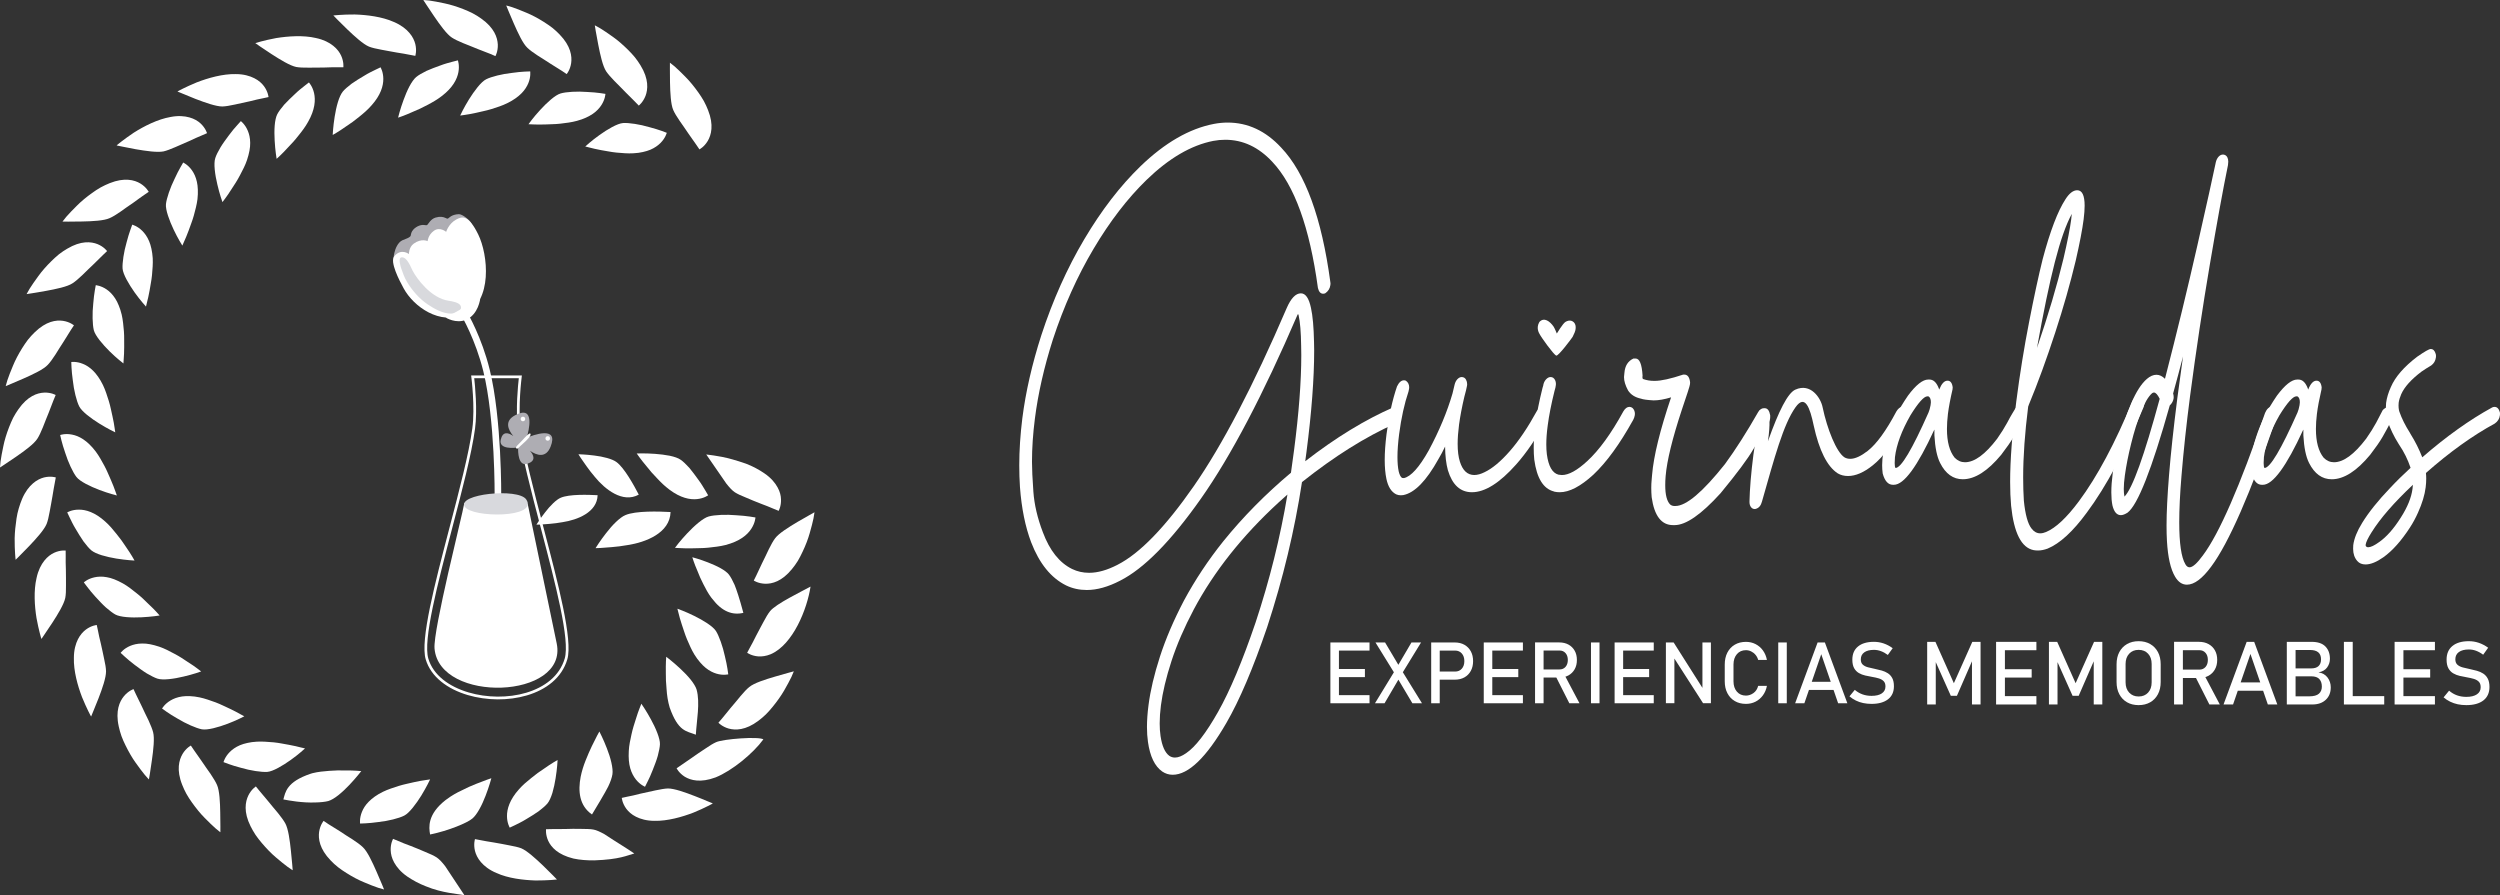 <svg xmlns="http://www.w3.org/2000/svg" xmlns:xlink="http://www.w3.org/1999/xlink" id="Capa_1" x="0px" y="0px" width="140.872px" height="50.447px" viewBox="0 0 140.872 50.447" xml:space="preserve"><rect x="0" y="0" width="140.872" height="50.447" fill="#333333" stroke="none"/><path fill="#FFFFFF" d="M110.098,38.498l1.039-2.33h0.465v3.529h-0.484v-2.644l0.024,0.155l-0.871,1.998h-0.346l-0.871-1.949 l0.024-0.204v2.644h-0.484v-3.529h0.465L110.098,38.498z"></path><path fill="#FFFFFF" d="M112.477,39.697v-3.529h0.497v3.529H112.477z M112.718,36.639v-0.471h2.031v0.471H112.718z M112.718,38.18 v-0.471h1.764v0.471H112.718z M112.718,39.697v-0.471h2.031v0.471H112.718z"></path><path fill="#FFFFFF" d="M116.959,38.498l1.039-2.33h0.465v3.529h-0.484v-2.644l0.024,0.155l-0.871,1.998h-0.346l-0.871-1.949 l0.024-0.204v2.644h-0.484v-3.529h0.465L116.959,38.498z"></path><path fill="#FFFFFF" d="M120.509,39.733c-0.25,0-0.468-0.054-0.654-0.161s-0.332-0.26-0.435-0.455 c-0.104-0.196-0.154-0.424-0.154-0.685v-1c0-0.263,0.051-0.491,0.154-0.687c0.103-0.194,0.248-0.346,0.435-0.453 c0.187-0.108,0.404-0.162,0.654-0.162s0.468,0.054,0.654,0.162c0.187,0.107,0.331,0.259,0.435,0.453 c0.103,0.195,0.154,0.424,0.154,0.687v1c0,0.261-0.052,0.488-0.154,0.685c-0.104,0.195-0.248,0.348-0.435,0.455 S120.759,39.733,120.509,39.733z M120.509,39.246c0.222,0,0.4-0.073,0.534-0.219s0.2-0.338,0.2-0.578v-1.034 c0-0.241-0.066-0.434-0.2-0.579c-0.134-0.145-0.313-0.217-0.534-0.217c-0.221,0-0.398,0.072-0.533,0.217 c-0.135,0.146-0.202,0.338-0.202,0.579v1.034c0,0.24,0.067,0.433,0.202,0.578S120.288,39.246,120.509,39.246z"></path><path fill="#FFFFFF" d="M122.506,39.697v-3.532h0.497v3.532H122.506z M122.723,38.204v-0.471h1.207c0.145,0,0.261-0.05,0.348-0.15 c0.088-0.101,0.132-0.233,0.132-0.398s-0.044-0.298-0.132-0.398c-0.087-0.1-0.203-0.15-0.348-0.15h-1.207v-0.471h1.188 c0.206,0,0.386,0.043,0.54,0.128s0.273,0.203,0.359,0.355c0.085,0.152,0.127,0.331,0.127,0.536c0,0.204-0.043,0.383-0.129,0.535 c-0.086,0.153-0.205,0.272-0.358,0.357s-0.333,0.127-0.539,0.127H122.723z M124.496,39.697l-0.81-1.603l0.494-0.111l0.904,1.714 H124.496z"></path><path fill="#FFFFFF" d="M125.293,39.697l1.304-3.529h0.424l1.304,3.529h-0.535l-0.98-2.848l-0.98,2.848H125.293z M125.894,38.923 v-0.471h1.861v0.471H125.894z"></path><path fill="#FFFFFF" d="M128.859,39.697v-3.529h0.494v3.529H128.859z M129.151,39.697v-0.459h0.959c0.263,0,0.449-0.05,0.559-0.15 s0.164-0.232,0.164-0.396v-0.008c0-0.175-0.047-0.314-0.14-0.418c-0.094-0.104-0.247-0.157-0.461-0.157h-1.081v-0.446h1.081 c0.183,0,0.321-0.043,0.414-0.13c0.094-0.087,0.141-0.214,0.141-0.38c0-0.177-0.052-0.309-0.156-0.396 c-0.104-0.088-0.26-0.132-0.467-0.132h-1.013v-0.458h1.103c0.349,0,0.608,0.086,0.778,0.259c0.171,0.174,0.256,0.406,0.256,0.697 c0,0.177-0.052,0.338-0.156,0.484c-0.104,0.146-0.267,0.24-0.488,0.28c0.219,0.032,0.389,0.129,0.51,0.289 c0.12,0.16,0.181,0.344,0.181,0.551v0.008c0,0.288-0.093,0.52-0.279,0.696s-0.439,0.265-0.76,0.265H129.151z"></path><path fill="#FFFFFF" d="M132.076,39.697v-3.529h0.497v3.529H132.076z M132.325,39.697v-0.471h2.023v0.471H132.325z"></path><path fill="#FFFFFF" d="M134.933,39.697v-3.529h0.497v3.529H134.933z M135.174,36.639v-0.471h2.031v0.471H135.174z M135.174,38.18 v-0.471h1.764v0.471H135.174z M135.174,39.697v-0.471h2.031v0.471H135.174z"></path><path fill="#FFFFFF" d="M138.975,39.733c-0.172,0-0.334-0.016-0.485-0.048c-0.151-0.033-0.293-0.081-0.426-0.146 c-0.132-0.064-0.256-0.146-0.371-0.242l0.31-0.379c0.134,0.116,0.282,0.204,0.445,0.263c0.162,0.058,0.338,0.087,0.527,0.087 c0.257,0,0.455-0.048,0.597-0.144c0.141-0.095,0.211-0.229,0.211-0.4v-0.002c0-0.135-0.035-0.237-0.106-0.309 s-0.165-0.124-0.281-0.159c-0.116-0.034-0.243-0.063-0.381-0.086c-0.133-0.022-0.268-0.05-0.402-0.08 c-0.136-0.031-0.26-0.079-0.374-0.145c-0.113-0.065-0.204-0.16-0.273-0.283s-0.104-0.287-0.104-0.492v-0.003 c0-0.328,0.109-0.583,0.328-0.764c0.22-0.18,0.528-0.271,0.928-0.271c0.189,0,0.375,0.03,0.557,0.091 c0.182,0.062,0.358,0.153,0.53,0.278l-0.282,0.394c-0.134-0.101-0.269-0.175-0.402-0.224s-0.268-0.072-0.402-0.072 c-0.242,0-0.43,0.048-0.563,0.144c-0.134,0.097-0.201,0.233-0.201,0.409v0.003c0,0.133,0.039,0.233,0.117,0.304 c0.078,0.069,0.18,0.12,0.306,0.153c0.125,0.033,0.261,0.064,0.405,0.094c0.129,0.026,0.259,0.057,0.389,0.094 c0.13,0.036,0.248,0.089,0.354,0.157c0.105,0.069,0.191,0.163,0.255,0.283c0.064,0.12,0.097,0.276,0.097,0.469v0.005 c0,0.325-0.114,0.577-0.341,0.755C139.706,39.645,139.387,39.733,138.975,39.733z"></path><path fill="#FFFFFF" d="M74.966,39.628v-3.426h0.481v3.426H74.966z M75.199,36.659v-0.457h1.972v0.457H75.199z M75.199,38.155 v-0.457h1.712v0.457H75.199z M75.199,39.628v-0.457h1.972v0.457H75.199z"></path><path fill="#FFFFFF" d="M77.478,39.628l1.195-1.958l0.861-1.468h0.541l-1.136,1.854l-0.921,1.571H77.478z M79.586,39.628 l-0.893-1.506l-0.073-0.117l-1.114-1.803h0.541l0.829,1.395l0.077,0.128l1.174,1.903H79.586z"></path><path fill="#FFFFFF" d="M80.646,39.628v-3.426h0.481v3.426H80.646z M80.894,38.299v-0.457h1.098c0.157,0,0.284-0.054,0.379-0.162 c0.096-0.108,0.143-0.251,0.143-0.427c0-0.179-0.047-0.322-0.143-0.431c-0.095-0.108-0.222-0.163-0.379-0.163h-1.098v-0.457h1.081 c0.208,0,0.389,0.044,0.543,0.131s0.274,0.209,0.36,0.366s0.129,0.342,0.129,0.554c0,0.211-0.043,0.395-0.129,0.552 s-0.206,0.278-0.36,0.365c-0.154,0.086-0.335,0.129-0.543,0.129H80.894z"></path><path fill="#FFFFFF" d="M83.608,39.628v-3.426h0.481v3.426H83.608z M83.842,36.659v-0.457h1.972v0.457H83.842z M83.842,38.155 v-0.457h1.712v0.457H83.842z M83.842,39.628v-0.457h1.972v0.457H83.842z"></path><path fill="#FFFFFF" d="M86.498,39.628V36.2h0.481v3.428H86.498z M86.708,38.179v-0.457h1.171c0.141,0,0.253-0.049,0.338-0.146 c0.085-0.098,0.128-0.227,0.128-0.387s-0.043-0.289-0.128-0.387c-0.085-0.097-0.197-0.146-0.338-0.146h-1.171V36.2h1.152 c0.2,0,0.375,0.041,0.524,0.123c0.149,0.083,0.266,0.198,0.348,0.346c0.083,0.147,0.124,0.321,0.124,0.521 c0,0.198-0.041,0.371-0.125,0.52c-0.083,0.148-0.199,0.264-0.348,0.347c-0.149,0.082-0.323,0.123-0.523,0.123H86.708z M88.43,39.628 l-0.786-1.555l0.479-0.108l0.879,1.663H88.43z"></path><path fill="#FFFFFF" d="M90.131,36.202v3.426h-0.481v-3.426H90.131z"></path><path fill="#FFFFFF" d="M90.981,39.628v-3.426h0.481v3.426H90.981z M91.215,36.659v-0.457h1.972v0.457H91.215z M91.215,38.155 v-0.457h1.712v0.457H91.215z M91.215,39.628v-0.457h1.972v0.457H91.215z"></path><path fill="#FFFFFF" d="M93.871,39.626v-3.424h0.437l1.679,2.648l-0.057,0.062v-2.71h0.478v3.424h-0.441l-1.675-2.608l0.058-0.062 v2.67H93.871z"></path><path fill="#FFFFFF" d="M98.381,39.663c-0.239,0-0.448-0.053-0.628-0.159c-0.18-0.105-0.319-0.255-0.418-0.446 c-0.1-0.191-0.148-0.415-0.148-0.671v-0.94c0-0.258,0.049-0.482,0.148-0.674c0.099-0.191,0.238-0.341,0.418-0.446 c0.18-0.106,0.389-0.159,0.628-0.159c0.198,0,0.38,0.042,0.544,0.127c0.165,0.085,0.303,0.203,0.413,0.355 c0.111,0.153,0.187,0.331,0.226,0.535H99.07c-0.03-0.109-0.08-0.206-0.15-0.288c-0.069-0.083-0.152-0.146-0.246-0.192 c-0.095-0.046-0.192-0.068-0.293-0.068c-0.211,0-0.381,0.074-0.509,0.223s-0.192,0.345-0.192,0.588v0.94 c0,0.243,0.064,0.438,0.192,0.586c0.128,0.148,0.298,0.222,0.509,0.222c0.149,0,0.29-0.047,0.423-0.142 c0.132-0.094,0.221-0.229,0.267-0.407h0.493c-0.039,0.204-0.115,0.383-0.227,0.535s-0.249,0.271-0.413,0.355 S98.579,39.663,98.381,39.663z"></path><path fill="#FFFFFF" d="M100.683,36.202v3.426h-0.481v-3.426H100.683z"></path><path fill="#FFFFFF" d="M101.154,39.628l1.266-3.426h0.41l1.266,3.426h-0.52l-0.951-2.764l-0.951,2.764H101.154z M101.737,38.876 v-0.457h1.806v0.457H101.737z"></path><path fill="#FFFFFF" d="M105.459,39.663c-0.167,0-0.324-0.016-0.472-0.047c-0.146-0.031-0.284-0.078-0.413-0.142 c-0.128-0.063-0.248-0.142-0.359-0.235l0.3-0.367c0.13,0.112,0.274,0.197,0.432,0.254s0.328,0.085,0.513,0.085 c0.248,0,0.441-0.046,0.578-0.139s0.205-0.223,0.205-0.389v-0.003c0-0.13-0.034-0.229-0.104-0.299s-0.16-0.121-0.272-0.154 c-0.113-0.034-0.236-0.062-0.37-0.084c-0.129-0.021-0.259-0.048-0.391-0.078c-0.131-0.029-0.252-0.076-0.362-0.14 s-0.198-0.155-0.266-0.274c-0.066-0.119-0.101-0.279-0.101-0.479v-0.002c0-0.319,0.106-0.566,0.319-0.741 c0.212-0.175,0.512-0.263,0.899-0.263c0.184,0,0.364,0.029,0.54,0.088c0.177,0.06,0.349,0.149,0.516,0.271l-0.274,0.381 c-0.131-0.097-0.261-0.169-0.391-0.216c-0.13-0.048-0.26-0.071-0.391-0.071c-0.234,0-0.417,0.047-0.547,0.141 c-0.13,0.093-0.194,0.226-0.194,0.396v0.003c0,0.129,0.037,0.227,0.113,0.294c0.075,0.067,0.174,0.117,0.296,0.149 s0.253,0.063,0.394,0.091c0.126,0.025,0.252,0.056,0.378,0.091c0.125,0.035,0.24,0.087,0.343,0.153 c0.104,0.066,0.186,0.158,0.248,0.274s0.094,0.268,0.094,0.455v0.004c0,0.316-0.11,0.561-0.331,0.733S105.858,39.663,105.459,39.663 z"></path><path fill-rule="evenodd" clip-rule="evenodd" fill="#FFFFFF" d="M30.227,29.564c0,0,0.204-0.332,0.486-0.691 c0.278-0.366,0.636-0.726,0.886-0.827c0.47-0.203,1.525-0.172,2.076-0.142c-0.026,0.969-1.152,1.394-1.972,1.519 c-0.254,0.043-0.505,0.08-0.723,0.095c-0.216,0.012-0.404,0.036-0.54,0.04C30.307,29.565,30.227,29.564,30.227,29.564z"></path><path fill-rule="evenodd" clip-rule="evenodd" fill="#FFFFFF" d="M29.188,24.157c-0.143-1.049,0.004-2.481,0.046-2.845h-2.512 c0.041,0.363,0.188,1.796,0.046,2.845c-0.192,1.428-0.741,3.521-1.294,5.629c-0.818,3.123-1.646,6.281-1.338,7.326 c0.276,0.936,1.175,1.584,2.269,1.906c0.514,0.152,1.07,0.231,1.625,0.236c0.555,0.004,1.109-0.067,1.618-0.218 c1.032-0.306,1.88-0.937,2.172-1.925c0.309-1.045-0.52-4.204-1.338-7.328C29.93,27.676,29.381,25.584,29.188,24.157L29.188,24.157z  M29.397,21.244c-0.001,0.005-0.218,1.703-0.057,2.893c0.192,1.418,0.739,3.505,1.29,5.609c0.824,3.144,1.658,6.324,1.337,7.409 c-0.309,1.045-1.195,1.711-2.276,2.03c-0.523,0.154-1.092,0.228-1.662,0.224c-0.57-0.005-1.141-0.087-1.668-0.242 c-1.14-0.337-2.079-1.02-2.373-2.012c-0.32-1.085,0.514-4.264,1.337-7.407c0.552-2.104,1.099-4.192,1.291-5.611 c0.161-1.189-0.056-2.888-0.057-2.893l-0.011-0.087h2.859L29.397,21.244z"></path><path fill-rule="evenodd" clip-rule="evenodd" fill="#FFFFFF" d="M28.244,27.995l-0.372-0.004c0-0.043,0.034-4.341-0.638-7.073 c-0.438-1.778-1.21-3.094-1.219-3.107l0.32-0.189c0.033,0.056,0.808,1.373,1.26,3.209C28.279,23.608,28.244,27.951,28.244,27.995z"></path><path fill-rule="evenodd" clip-rule="evenodd" fill="#AEADB3" d="M25.854,12.068c-0.422,0.013-0.576,0.237-0.613,0.249 c-0.045,0.014-0.094-0.018-0.169-0.049c-0.105-0.043-0.262-0.086-0.528-0.008c-0.265,0.078-0.406,0.348-0.446,0.391 c-0.052,0.057-0.097,0.044-0.162,0.032c-0.031-0.005-0.067-0.011-0.111-0.009c-0.252,0.01-0.555,0.199-0.645,0.443 c-0.054,0.147,0.005,0.178-0.134,0.261c-0.121,0.073-0.255,0.104-0.379,0.164c-0.249,0.121-0.392,0.464-0.449,0.718 c-0.037,0.166-0.083,0.533,0.021,0.682l0.302,0.311c0.116,0.213,0.315,0.418,0.539,0.521c0.434,0.199,1.041-0.073,1.469-0.19 c0.835-0.229,1.534-0.72,1.925-1.507c0.207-0.418,0.294-1.077,0.074-1.509C26.454,12.385,26.051,12.063,25.854,12.068z"></path><path fill-rule="evenodd" clip-rule="evenodd" fill="#FFFFFF" d="M22.744,16.247c0.566,1.04,2.047,2.091,3.426,1.466 c1.607-0.729,1.336-3.368,0.776-4.505c-0.559-1.137-0.916-1.008-1.227-0.844c-0.44,0.231-0.579,0.701-0.579,0.701 s-0.352-0.303-0.687-0.063c-0.335,0.239-0.358,0.587-0.358,0.587s-0.34-0.18-0.785,0.142c-0.274,0.198-0.27,0.585-0.27,0.585 s-0.424-0.345-0.818,0.116C21.952,14.749,22.489,15.776,22.744,16.247z"></path><path fill-rule="evenodd" clip-rule="evenodd" fill="#D8D9DD" d="M25.405,17.671c-0.447,0-0.931-0.266-1.308-0.521 c-0.475-0.32-0.879-0.791-1.166-1.271c-0.145-0.241-0.237-0.508-0.324-0.759c-0.025-0.072-0.201-0.605,0.028-0.621 c0.005,0,0.011,0,0.016,0c0.298,0,0.497,0.56,0.603,0.762c0.222,0.422,1.02,1.538,2.026,1.686c0.197,0.029,0.596,0.095,0.679,0.289 c0.091,0.216-0.145,0.366-0.322,0.408C25.561,17.662,25.483,17.671,25.405,17.671z"></path><path fill-rule="evenodd" clip-rule="evenodd" fill="#FFFFFF" d="M25.117,17.896l1.943-1.072c0,0-0.092,0.893-0.797,1.193 C25.696,18.26,25.117,17.896,25.117,17.896z"></path><path fill-rule="evenodd" clip-rule="evenodd" fill="#AEADB3" d="M29.679,24.667c0.114-0.381,0.503-1.871-0.644-1.273 c-0.631,0.329-0.407,0.822-0.11,1.177c-0.277-0.197-0.597-0.288-0.708,0.204c-0.128,0.564,0.767,0.469,0.979,0.438 c-0.009,0.243-0.001,1.093,0.534,0.914c0.479-0.159,0.356-0.468,0.134-0.725c0.382,0.26,0.895,0.434,1.159-0.228 C31.512,23.96,30.021,24.524,29.679,24.667z"></path><circle fill-rule="evenodd" clip-rule="evenodd" fill="#FFFFFF" cx="29.467" cy="23.609" r="0.128"></circle><circle fill-rule="evenodd" clip-rule="evenodd" fill="#FFFFFF" cx="30.864" cy="24.705" r="0.128"></circle><path fill-rule="evenodd" clip-rule="evenodd" fill="#FFFFFF" d="M29.884,24.431c-0.048-0.055-0.245,0.153-0.474,0.401 s-0.396,0.365-0.318,0.431c0.077,0.066,0.113-0.035,0.372-0.26C29.722,24.778,29.965,24.522,29.884,24.431z"></path><path fill-rule="evenodd" clip-rule="evenodd" fill="#FFFFFF" d="M0.881,31.543c0,0-0.018-0.131-0.031-0.348 c-0.014-0.216-0.026-0.518-0.024-0.862c0.007-0.345,0.047-0.733,0.105-1.118c0.056-0.383,0.176-0.765,0.313-1.098 c0.175-0.413,0.396-0.692,0.615-0.88c0.216-0.188,0.433-0.284,0.623-0.334c0.382-0.093,0.662,0,0.662,0s-0.021,0.121-0.058,0.313 c-0.041,0.194-0.081,0.457-0.129,0.742c-0.043,0.286-0.112,0.598-0.158,0.874c-0.049,0.278-0.106,0.526-0.171,0.69 c-0.136,0.328-0.568,0.811-0.973,1.236c-0.203,0.214-0.398,0.409-0.541,0.552C0.971,31.452,0.881,31.543,0.881,31.543z"></path><path fill-rule="evenodd" clip-rule="evenodd" fill="#FFFFFF" d="M5.146,31.011c-0.126-0.107-0.279-0.285-0.44-0.502 c-0.15-0.215-0.305-0.47-0.446-0.71c-0.146-0.238-0.255-0.473-0.339-0.645c-0.082-0.173-0.133-0.281-0.133-0.281 s0.251-0.155,0.646-0.155c0.396-0.007,0.918,0.147,1.498,0.674c0.237,0.21,0.445,0.457,0.639,0.703 c0.202,0.245,0.377,0.492,0.52,0.713c0.308,0.438,0.49,0.779,0.49,0.779s-0.476-0.023-1.023-0.112 c-0.273-0.045-0.564-0.108-0.821-0.186C5.484,31.21,5.271,31.115,5.146,31.011z"></path><path fill-rule="evenodd" clip-rule="evenodd" fill="#FFFFFF" d="M5.135,40.375c0,0-0.069-0.109-0.162-0.308 c-0.095-0.195-0.222-0.47-0.351-0.786c-0.248-0.644-0.479-1.479-0.459-2.208c0-0.447,0.1-0.795,0.229-1.052 c0.129-0.253,0.292-0.429,0.449-0.546c0.315-0.235,0.611-0.257,0.611-0.257s0.025,0.12,0.067,0.31 c0.02,0.099,0.043,0.212,0.069,0.34c0.028,0.121,0.062,0.257,0.094,0.396c0.069,0.281,0.126,0.594,0.187,0.868 c0.063,0.276,0.105,0.526,0.106,0.703c0,0.353-0.211,0.967-0.425,1.518c-0.106,0.275-0.211,0.531-0.291,0.72 C5.184,40.254,5.135,40.375,5.135,40.375z"></path><path fill-rule="evenodd" clip-rule="evenodd" fill="#FFFFFF" d="M8.868,38.239c-0.154-0.051-0.365-0.158-0.596-0.293 c-0.227-0.139-0.461-0.316-0.684-0.482c-0.227-0.168-0.419-0.339-0.561-0.465c-0.142-0.131-0.23-0.211-0.23-0.211 s0.172-0.239,0.536-0.392c0.18-0.076,0.407-0.134,0.681-0.134c0.276-0.007,0.584,0.055,0.96,0.179 c0.301,0.102,0.582,0.252,0.86,0.401c0.28,0.146,0.532,0.313,0.751,0.463c0.228,0.143,0.416,0.272,0.545,0.373 c0.132,0.1,0.206,0.157,0.206,0.157s-0.115,0.043-0.292,0.098c-0.18,0.056-0.427,0.128-0.696,0.19 C9.811,38.253,9.175,38.343,8.868,38.239z"></path><path fill-rule="evenodd" clip-rule="evenodd" fill="#FFFFFF" d="M12.418,46.896c0,0-0.104-0.075-0.269-0.216 c-0.161-0.144-0.382-0.351-0.62-0.597c-0.244-0.243-0.488-0.551-0.713-0.864c-0.111-0.161-0.222-0.32-0.313-0.488 c-0.092-0.169-0.172-0.341-0.238-0.511c-0.333-0.838-0.177-1.4,0.022-1.737c0.202-0.338,0.467-0.472,0.467-0.472 s0.272,0.408,0.611,0.88c0.081,0.118,0.165,0.243,0.252,0.367c0.083,0.123,0.168,0.242,0.252,0.358 c0.157,0.236,0.291,0.454,0.36,0.616c0.141,0.318,0.171,0.972,0.181,1.564c0.003,0.291,0.006,0.567,0.009,0.771 C12.419,46.767,12.418,46.896,12.418,46.896z"></path><path fill-rule="evenodd" clip-rule="evenodd" fill="#FFFFFF" d="M15.058,43.496c-0.32,0.021-0.946-0.073-1.478-0.231 c-0.267-0.073-0.519-0.143-0.694-0.212c-0.18-0.065-0.291-0.108-0.291-0.108s0.07-0.286,0.347-0.565 c0.139-0.142,0.326-0.28,0.577-0.387c0.126-0.053,0.267-0.096,0.425-0.13c0.16-0.035,0.338-0.062,0.533-0.071 c0.313-0.018,0.631,0.014,0.947,0.038c0.315,0.031,0.604,0.099,0.87,0.142c0.264,0.048,0.484,0.1,0.641,0.142 c0.16,0.038,0.253,0.059,0.253,0.059s-0.359,0.335-0.805,0.65C15.937,43.14,15.38,43.473,15.058,43.496z"></path><path fill-rule="evenodd" clip-rule="evenodd" fill="#FFFFFF" d="M21.642,50.121c0,0-0.124-0.032-0.33-0.095 c-0.205-0.068-0.488-0.178-0.804-0.313c-0.316-0.129-0.659-0.313-0.989-0.522c-0.164-0.102-0.325-0.211-0.476-0.329 c-0.149-0.117-0.289-0.248-0.415-0.381c-0.626-0.649-0.7-1.219-0.646-1.608c0.06-0.392,0.252-0.617,0.254-0.617 c0,0,0.101,0.068,0.264,0.179c0.163,0.101,0.388,0.242,0.636,0.395c0.12,0.082,0.246,0.163,0.372,0.245 c0.128,0.078,0.253,0.157,0.37,0.234c0.236,0.155,0.443,0.306,0.57,0.431c0.252,0.234,0.53,0.83,0.767,1.372 c0.114,0.269,0.223,0.521,0.303,0.707C21.593,50.002,21.642,50.121,21.642,50.121z"></path><path fill-rule="evenodd" clip-rule="evenodd" fill="#FFFFFF" d="M22.774,45.961c-0.285,0.146-0.9,0.302-1.452,0.36 c-0.55,0.08-1.031,0.085-1.031,0.085s-0.046-0.29,0.103-0.656c0.073-0.186,0.194-0.386,0.387-0.579 c0.189-0.19,0.452-0.388,0.805-0.558c0.282-0.137,0.588-0.232,0.89-0.329c0.303-0.094,0.594-0.145,0.856-0.21 c0.261-0.058,0.487-0.097,0.647-0.118c0.16-0.021,0.257-0.038,0.257-0.038s-0.051,0.111-0.139,0.28s-0.212,0.394-0.356,0.63 C23.451,45.294,23.063,45.818,22.774,45.961z"></path><path fill-rule="evenodd" clip-rule="evenodd" fill="#FFFFFF" d="M22.149,47.269c0,0,0.113,0.047,0.295,0.121 c0.091,0.037,0.198,0.081,0.316,0.133c0.118,0.044,0.248,0.094,0.385,0.146c0.269,0.104,0.56,0.225,0.82,0.338 c0.262,0.105,0.493,0.212,0.641,0.308c0.145,0.097,0.308,0.272,0.478,0.491l1.088,1.642c-0.342-0.085-1.217-0.108-2.186-0.51 c-0.372-0.144-0.735-0.34-1.039-0.548c-0.37-0.256-0.598-0.54-0.736-0.788c-0.14-0.251-0.188-0.483-0.196-0.681 C22,47.527,22.149,47.269,22.149,47.269z"></path><path fill-rule="evenodd" clip-rule="evenodd" fill="#FFFFFF" d="M20.358,43.451c0,0-0.289,0.377-0.674,0.781 c-0.191,0.203-0.408,0.408-0.618,0.575c-0.208,0.166-0.407,0.283-0.564,0.33c-0.17,0.046-0.435,0.074-0.729,0.081 c-0.73,0.029-1.491-0.108-1.806-0.171c0.115-0.392,0.158-0.987,1.547-1.451l0.098-0.029c0.307-0.077,0.628-0.107,0.942-0.131 c0.316-0.027,0.621-0.028,0.885-0.022C19.976,43.408,20.358,43.451,20.358,43.451z"></path><path fill-rule="evenodd" clip-rule="evenodd" fill="#FFFFFF" d="M31.383,49.559c0,0-0.129,0.016-0.345,0.029 s-0.517,0.027-0.859,0.026c-0.69-0.022-1.543-0.12-2.205-0.422c-0.411-0.173-0.689-0.396-0.877-0.615s-0.283-0.438-0.332-0.626 c-0.093-0.387-0.001-0.668-0.001-0.668s0.12,0.021,0.313,0.059c0.192,0.043,0.454,0.082,0.738,0.129 c0.285,0.044,0.593,0.11,0.869,0.161c0.276,0.049,0.524,0.106,0.688,0.168c0.325,0.138,0.806,0.572,1.231,0.979 c0.211,0.204,0.407,0.397,0.55,0.544C31.291,49.467,31.383,49.559,31.383,49.559z"></path><path fill-rule="evenodd" clip-rule="evenodd" fill="#FFFFFF" d="M30.85,45.271c-0.105,0.126-0.284,0.28-0.497,0.442 c-0.217,0.153-0.468,0.308-0.708,0.45c-0.237,0.148-0.471,0.256-0.642,0.342c-0.173,0.082-0.28,0.131-0.28,0.131 s-0.153-0.251-0.155-0.646c-0.004-0.399,0.146-0.923,0.67-1.508c0.208-0.238,0.453-0.446,0.698-0.641 c0.244-0.204,0.49-0.38,0.712-0.522c0.436-0.311,0.772-0.494,0.772-0.494s-0.022,0.479-0.112,1.028 c-0.043,0.274-0.104,0.567-0.181,0.826C31.047,44.932,30.953,45.146,30.85,45.271z"></path><path fill-rule="evenodd" clip-rule="evenodd" fill="#FFFFFF" d="M30.769,46.726c0,0,0.122-0.004,0.318-0.007 c0.192-0.002,0.461-0.003,0.754-0.005c0.289-0.011,0.602-0.015,0.887-0.007c0.286,0.007,0.535,0.001,0.709,0.038 c0.168,0.027,0.387,0.131,0.627,0.264c0.722,0.479,1.238,0.779,1.677,1.084c-0.405,0.107-0.813,0.337-2.259,0.388 c-0.402,0.004-0.809-0.024-1.17-0.103c-0.886-0.219-1.256-0.643-1.421-0.998C30.729,47.021,30.769,46.726,30.769,46.726z"></path><path fill-rule="evenodd" clip-rule="evenodd" fill="#FFFFFF" d="M27.688,43.852c0,0-0.123,0.465-0.326,0.987 c-0.2,0.531-0.491,1.082-0.75,1.289c-0.276,0.235-1.319,0.678-2.376,0.895c-0.077-0.405-0.156-1.136,0.872-1.94l0.081-0.058 c0.255-0.191,0.54-0.353,0.823-0.484c0.282-0.144,0.563-0.273,0.811-0.368c0.249-0.089,0.463-0.183,0.618-0.236 C27.594,43.88,27.688,43.852,27.688,43.852z"></path><path fill-rule="evenodd" clip-rule="evenodd" fill="#FFFFFF" d="M40.167,45.271c0,0-0.11,0.07-0.305,0.162 c-0.192,0.097-0.466,0.226-0.783,0.355c-0.642,0.249-1.471,0.482-2.196,0.465c-0.446,0-0.789-0.102-1.045-0.23 s-0.428-0.292-0.545-0.448c-0.234-0.318-0.256-0.615-0.256-0.615s0.118-0.027,0.31-0.068c0.095-0.019,0.207-0.042,0.333-0.069 c0.123-0.03,0.257-0.063,0.397-0.098c0.28-0.068,0.591-0.123,0.862-0.189c0.275-0.058,0.526-0.102,0.701-0.107 c0.354,0,0.961,0.215,1.511,0.429c0.274,0.104,0.527,0.212,0.715,0.29C40.049,45.221,40.167,45.271,40.167,45.271z"></path><path fill-rule="evenodd" clip-rule="evenodd" fill="#FFFFFF" d="M37.187,41.944c-0.008,0.16-0.054,0.394-0.123,0.653 c-0.073,0.257-0.181,0.53-0.283,0.791c-0.099,0.263-0.209,0.494-0.294,0.663c-0.087,0.173-0.141,0.281-0.141,0.281 s-0.274-0.105-0.519-0.416c-0.122-0.155-0.238-0.363-0.313-0.625c-0.076-0.266-0.104-0.58-0.082-0.978 c0.015-0.318,0.087-0.629,0.154-0.941c0.067-0.311,0.161-0.595,0.243-0.851c0.077-0.257,0.155-0.473,0.215-0.624 c0.061-0.153,0.096-0.243,0.096-0.243s0.071,0.102,0.172,0.26c0.103,0.159,0.235,0.38,0.369,0.625 C36.947,41.024,37.202,41.619,37.187,41.944z"></path><path fill-rule="evenodd" clip-rule="evenodd" fill="#FFFFFF" d="M38.126,43.292c0,0,0.397-0.272,0.883-0.608 c0.236-0.168,0.493-0.345,0.735-0.5c0.231-0.159,0.447-0.293,0.607-0.363c0.402-0.183,2.405-0.333,2.664-0.159 c-0.566,0.782-1.764,1.771-2.692,2.143c-0.851,0.318-1.399,0.165-1.732-0.034C38.257,43.563,38.126,43.292,38.126,43.292z"></path><path fill-rule="evenodd" clip-rule="evenodd" fill="#FFFFFF" d="M33.774,41.22c0,0,0.224,0.427,0.424,0.95 c0.209,0.528,0.362,1.13,0.312,1.459c-0.026,0.178-0.112,0.433-0.239,0.693c-0.125,0.266-0.76,1.325-0.913,1.573 c-0.721-0.499-0.792-1.321-0.638-2.124c0.063-0.311,0.161-0.625,0.278-0.917c0.12-0.287,0.234-0.576,0.354-0.814 c0.123-0.244,0.225-0.449,0.297-0.591C33.726,41.304,33.774,41.22,33.774,41.22z"></path><path fill-rule="evenodd" clip-rule="evenodd" fill="#FFFFFF" d="M44.731,37.828c0,0-0.048,0.123-0.136,0.319 c-0.094,0.195-0.235,0.46-0.408,0.76c-0.171,0.297-0.398,0.613-0.644,0.916c-0.123,0.148-0.248,0.296-0.384,0.43 c-0.14,0.134-0.283,0.257-0.428,0.364c-0.717,0.541-1.298,0.539-1.672,0.436c-0.379-0.109-0.577-0.329-0.577-0.329 s0.079-0.094,0.206-0.241c0.13-0.148,0.289-0.361,0.475-0.583c0.094-0.109,0.191-0.223,0.288-0.34 c0.093-0.116,0.188-0.227,0.279-0.338c0.182-0.216,0.354-0.401,0.493-0.512c0.269-0.221,0.889-0.421,1.455-0.586 c0.278-0.08,0.543-0.154,0.737-0.21C44.608,37.862,44.732,37.828,44.731,37.828z"></path><path fill-rule="evenodd" clip-rule="evenodd" fill="#FFFFFF" d="M40.344,35.559c0.171,0.271,0.387,0.871,0.502,1.415 c0.063,0.272,0.121,0.527,0.146,0.714c0.027,0.19,0.045,0.311,0.045,0.311c-0.001-0.002-0.286,0.073-0.663-0.039 c-0.189-0.056-0.399-0.156-0.612-0.329c-0.106-0.086-0.21-0.188-0.316-0.313c-0.108-0.125-0.217-0.27-0.319-0.438 c-0.164-0.268-0.289-0.563-0.415-0.855c-0.125-0.294-0.203-0.583-0.294-0.837c-0.085-0.254-0.144-0.475-0.182-0.633 c-0.043-0.161-0.066-0.255-0.066-0.255s0.462,0.162,0.953,0.407C39.612,34.948,40.169,35.284,40.344,35.559z"></path><path fill-rule="evenodd" clip-rule="evenodd" fill="#FFFFFF" d="M42.102,36.782c0,0,0.06-0.108,0.15-0.281 c0.047-0.087,0.103-0.188,0.164-0.303c0.057-0.113,0.12-0.239,0.186-0.366c0.131-0.261,0.288-0.534,0.418-0.786 c0.132-0.25,0.262-0.471,0.373-0.607c0.327-0.412,1.769-1.105,2.28-1.385c-0.188,1.249-0.979,3.263-2.244,3.811 c-0.265,0.109-0.499,0.134-0.694,0.123C42.341,36.96,42.102,36.782,42.102,36.782z"></path><path fill-rule="evenodd" clip-rule="evenodd" fill="#FFFFFF" d="M37.54,37.007c0,0,0.384,0.287,0.791,0.669 c0.204,0.193,0.417,0.407,0.583,0.614c0.165,0.207,0.29,0.408,0.338,0.565c0.209,0.748-0.002,1.771-0.042,2.545 c-0.528-0.21-0.988-0.159-1.474-1.53c-0.102-0.344-0.154-0.686-0.176-1.044c-0.032-0.317-0.045-0.624-0.041-0.893 c0-0.268-0.005-0.501,0.006-0.662C37.53,37.105,37.54,37.007,37.54,37.007z"></path><path fill-rule="evenodd" clip-rule="evenodd" fill="#FFFFFF" d="M45.896,28.865c0,0-0.016,0.13-0.056,0.342 c-0.044,0.211-0.118,0.507-0.215,0.839c-0.093,0.331-0.232,0.695-0.401,1.045c-0.082,0.176-0.171,0.351-0.267,0.514 c-0.102,0.166-0.215,0.318-0.329,0.458c-0.568,0.702-1.124,0.842-1.516,0.83c-0.395-0.013-0.638-0.18-0.638-0.18 s0.055-0.108,0.142-0.284c0.083-0.177,0.194-0.42,0.32-0.681c0.063-0.13,0.131-0.265,0.196-0.401 c0.062-0.135,0.125-0.27,0.188-0.395c0.125-0.253,0.249-0.478,0.356-0.618c0.205-0.279,0.761-0.626,1.269-0.928 c0.251-0.144,0.489-0.278,0.665-0.38C45.785,28.929,45.896,28.865,45.896,28.865z"></path><path fill-rule="evenodd" clip-rule="evenodd" fill="#FFFFFF" d="M39.941,29.101c0.32-0.089,0.982-0.12,1.555-0.067 c0.579,0.03,1.073,0.124,1.073,0.124s-0.014,0.306-0.239,0.645c-0.226,0.347-0.651,0.699-1.445,0.907 c-0.318,0.082-0.647,0.114-0.976,0.151c-0.328,0.035-0.638,0.023-0.919,0.036c-0.277,0.007-0.516-0.003-0.687-0.012 c-0.167-0.013-0.27-0.014-0.27-0.014s0.073-0.103,0.198-0.257c0.122-0.151,0.296-0.354,0.493-0.562 C39.113,29.639,39.615,29.187,39.941,29.101z"></path><path fill-rule="evenodd" clip-rule="evenodd" fill="#FFFFFF" d="M43.876,28.785c0,0-0.114-0.047-0.297-0.121 c-0.092-0.037-0.199-0.083-0.317-0.132c-0.12-0.046-0.25-0.096-0.384-0.148c-0.274-0.104-0.564-0.226-0.825-0.338 c-0.264-0.104-0.497-0.21-0.645-0.306c-0.146-0.095-0.307-0.273-0.479-0.489l-1.133-1.642c0.57,0.077,1.087,0.119,2.237,0.518 c0.373,0.142,0.737,0.337,1.043,0.548c0.371,0.252,0.601,0.535,0.737,0.783c0.141,0.251,0.191,0.481,0.195,0.678 C44.025,28.529,43.876,28.785,43.876,28.785z"></path><path fill-rule="evenodd" clip-rule="evenodd" fill="#FFFFFF" d="M39.011,31.4c0,0,0.419,0.109,0.888,0.294 c0.235,0.093,0.482,0.199,0.697,0.318c0.211,0.117,0.381,0.243,0.473,0.36c0.099,0.125,0.215,0.339,0.324,0.584 c0.102,0.248,0.284,0.782,0.494,1.578c-0.627,0.147-1.215-0.083-1.754-0.795l-0.057-0.07c-0.175-0.233-0.311-0.491-0.44-0.747 c-0.135-0.258-0.244-0.511-0.33-0.736C39.108,31.736,39.011,31.4,39.011,31.4z"></path><path fill-rule="evenodd" clip-rule="evenodd" fill="#FFFFFF" d="M38.356,25.908c0.135,0.091,0.305,0.257,0.485,0.453 c0.169,0.205,0.347,0.441,0.509,0.669c0.169,0.226,0.298,0.449,0.396,0.611c0.097,0.166,0.157,0.268,0.157,0.268 s-0.235,0.177-0.626,0.215c-0.397,0.042-0.929-0.063-1.555-0.533c-0.257-0.188-0.485-0.416-0.7-0.644 c-0.224-0.226-0.421-0.455-0.582-0.664c-0.347-0.408-0.561-0.73-0.561-0.73s0.478-0.02,1.03,0.021 c0.275,0.02,0.572,0.055,0.834,0.107C38.001,25.737,38.222,25.811,38.356,25.908z"></path><path fill-rule="evenodd" clip-rule="evenodd" fill="#FFFFFF" d="M33.558,30.888c0,0,0.251-0.407,0.596-0.848 c0.342-0.448,0.779-0.889,1.086-1.014c0.575-0.248,1.87-0.211,2.545-0.173c-0.032,1.187-1.413,1.708-2.417,1.861 c-0.311,0.052-0.618,0.098-0.886,0.115c-0.264,0.015-0.495,0.044-0.662,0.05C33.656,30.889,33.558,30.888,33.558,30.888z"></path><path fill-rule="evenodd" clip-rule="evenodd" fill="#FFFFFF" d="M37.749,3.532c0,0,0.104,0.079,0.27,0.216 c0.161,0.146,0.381,0.352,0.619,0.599c0.244,0.243,0.488,0.549,0.713,0.864c0.11,0.159,0.221,0.321,0.313,0.488 C39.754,5.87,39.836,6.04,39.9,6.211c0.332,0.838,0.177,1.401-0.021,1.734c-0.203,0.339-0.467,0.473-0.467,0.473 s-0.273-0.41-0.611-0.878c-0.081-0.12-0.166-0.245-0.252-0.37c-0.084-0.119-0.169-0.241-0.251-0.359 c-0.16-0.232-0.292-0.451-0.362-0.613c-0.139-0.318-0.17-0.973-0.182-1.564c-0.002-0.293-0.005-0.57-0.006-0.771 C37.749,3.661,37.749,3.532,37.749,3.532z"></path><path fill-rule="evenodd" clip-rule="evenodd" fill="#FFFFFF" d="M35.109,6.933c0.32-0.023,0.947,0.073,1.477,0.23 c0.269,0.075,0.521,0.144,0.695,0.211c0.18,0.068,0.291,0.109,0.291,0.109s-0.07,0.287-0.347,0.568 c-0.139,0.139-0.327,0.279-0.578,0.386c-0.124,0.05-0.266,0.096-0.425,0.13c-0.158,0.035-0.336,0.062-0.532,0.07 c-0.313,0.02-0.632-0.012-0.948-0.039c-0.314-0.03-0.603-0.098-0.869-0.138c-0.264-0.048-0.484-0.102-0.642-0.143 c-0.159-0.038-0.252-0.063-0.252-0.063s0.358-0.332,0.805-0.648C34.23,7.287,34.785,6.958,35.109,6.933z"></path><path fill-rule="evenodd" clip-rule="evenodd" fill="#FFFFFF" d="M28.525,0.308c0,0,0.125,0.033,0.331,0.095 c0.203,0.069,0.485,0.178,0.803,0.313c0.316,0.13,0.66,0.313,0.988,0.521c0.165,0.106,0.325,0.213,0.477,0.33 c0.15,0.121,0.288,0.248,0.414,0.381c0.627,0.649,0.701,1.221,0.646,1.611c-0.059,0.392-0.253,0.615-0.253,0.615 s-0.102-0.067-0.265-0.178c-0.164-0.102-0.389-0.241-0.635-0.398c-0.122-0.078-0.247-0.16-0.375-0.242 c-0.126-0.075-0.252-0.157-0.37-0.234c-0.235-0.153-0.441-0.305-0.568-0.428c-0.253-0.235-0.529-0.831-0.768-1.375 c-0.113-0.268-0.223-0.521-0.302-0.708C28.574,0.427,28.525,0.308,28.525,0.308z"></path><path fill-rule="evenodd" clip-rule="evenodd" fill="#FFFFFF" d="M27.393,4.468c0.285-0.146,0.9-0.301,1.451-0.359 c0.551-0.082,1.032-0.086,1.032-0.086s0.045,0.293-0.103,0.658c-0.074,0.182-0.195,0.384-0.386,0.577 c-0.19,0.19-0.454,0.388-0.806,0.557c-0.283,0.14-0.588,0.237-0.89,0.331c-0.302,0.095-0.595,0.143-0.857,0.21 c-0.261,0.059-0.485,0.095-0.646,0.119c-0.161,0.019-0.258,0.037-0.258,0.037s0.051-0.113,0.139-0.281 c0.087-0.167,0.21-0.393,0.356-0.628C26.716,5.137,27.104,4.611,27.393,4.468z"></path><path fill-rule="evenodd" clip-rule="evenodd" fill="#FFFFFF" d="M18.784,0.87c0,0.005,0.129-0.015,0.344-0.028 c0.216-0.015,0.518-0.029,0.86-0.026c0.688,0.021,1.543,0.124,2.204,0.421c0.412,0.174,0.691,0.396,0.878,0.617 c0.187,0.218,0.283,0.436,0.332,0.627c0.093,0.383,0,0.666,0,0.666s-0.12-0.024-0.313-0.059c-0.192-0.043-0.454-0.082-0.738-0.129 C22.067,2.915,21.76,2.846,21.483,2.8c-0.276-0.051-0.523-0.106-0.688-0.172c-0.325-0.135-0.806-0.571-1.231-0.978 c-0.212-0.203-0.405-0.399-0.549-0.542C18.875,0.963,18.784,0.87,18.784,0.87z"></path><path fill-rule="evenodd" clip-rule="evenodd" fill="#FFFFFF" d="M19.319,5.157c0.103-0.125,0.283-0.278,0.495-0.441 c0.217-0.151,0.468-0.308,0.709-0.448c0.237-0.149,0.469-0.257,0.64-0.341c0.174-0.083,0.281-0.134,0.281-0.134 c-0.001,0,0.153,0.252,0.155,0.646c0.005,0.401-0.146,0.925-0.671,1.507c-0.208,0.239-0.452,0.448-0.698,0.644 c-0.243,0.203-0.489,0.377-0.712,0.521c-0.434,0.31-0.771,0.494-0.771,0.494s0.022-0.479,0.111-1.029 c0.044-0.274,0.104-0.567,0.183-0.824C19.119,5.498,19.215,5.286,19.319,5.157z"></path><path fill-rule="evenodd" clip-rule="evenodd" fill="#FFFFFF" d="M10,5.157c0,0,0.108-0.07,0.304-0.162 c0.192-0.095,0.468-0.223,0.784-0.354c0.641-0.249,1.471-0.483,2.195-0.466c0.446,0,0.79,0.103,1.045,0.231 c0.257,0.129,0.429,0.292,0.546,0.449c0.233,0.317,0.257,0.615,0.257,0.615s-0.12,0.027-0.311,0.067 c-0.095,0.021-0.208,0.047-0.334,0.07c-0.123,0.028-0.257,0.063-0.396,0.097c-0.281,0.067-0.592,0.124-0.864,0.189 c-0.273,0.06-0.523,0.103-0.699,0.107c-0.354,0-0.961-0.215-1.511-0.426c-0.273-0.107-0.528-0.213-0.715-0.293 C10.117,5.208,10,5.157,10,5.157z"></path><path fill-rule="evenodd" clip-rule="evenodd" fill="#FFFFFF" d="M12.131,8.906c0.047-0.153,0.155-0.367,0.29-0.597 c0.138-0.229,0.314-0.465,0.48-0.689c0.164-0.227,0.334-0.423,0.462-0.563c0.127-0.144,0.208-0.232,0.208-0.232 s0.237,0.174,0.39,0.538c0.078,0.184,0.135,0.411,0.137,0.685c0.004,0.277-0.053,0.586-0.178,0.965 c-0.1,0.302-0.251,0.583-0.399,0.865c-0.146,0.281-0.312,0.535-0.459,0.756c-0.143,0.229-0.274,0.417-0.371,0.547 c-0.1,0.133-0.156,0.207-0.156,0.207s-0.043-0.115-0.098-0.295c-0.057-0.179-0.127-0.427-0.189-0.697 C12.117,9.855,12.027,9.215,12.131,8.906z"></path><path fill-rule="evenodd" clip-rule="evenodd" fill="#FFFFFF" d="M3.521,12.487c0,0,0.079-0.105,0.214-0.271 c0.144-0.163,0.351-0.384,0.595-0.623c0.241-0.245,0.544-0.493,0.859-0.719c0.158-0.112,0.318-0.222,0.485-0.314 c0.169-0.091,0.339-0.173,0.507-0.239c0.835-0.334,1.394-0.181,1.729,0.019c0.337,0.206,0.47,0.47,0.47,0.47 s-0.102,0.068-0.263,0.178c-0.163,0.108-0.372,0.271-0.609,0.438c-0.119,0.082-0.243,0.169-0.367,0.252 c-0.12,0.087-0.241,0.174-0.357,0.254c-0.232,0.161-0.449,0.295-0.611,0.362c-0.317,0.144-0.967,0.176-1.558,0.187 c-0.289,0.005-0.564,0.008-0.766,0.008C3.648,12.487,3.521,12.487,3.521,12.487z"></path><path fill-rule="evenodd" clip-rule="evenodd" fill="#FFFFFF" d="M6.907,15.136c-0.022-0.321,0.072-0.952,0.228-1.485 c0.073-0.268,0.143-0.521,0.212-0.7c0.064-0.178,0.104-0.291,0.104-0.291c0,0.001,0.287,0.07,0.565,0.347 c0.142,0.139,0.279,0.33,0.386,0.583c0.053,0.125,0.096,0.262,0.13,0.424c0.035,0.16,0.062,0.34,0.074,0.537 c0.017,0.313-0.014,0.635-0.041,0.952c-0.029,0.315-0.098,0.605-0.137,0.874c-0.047,0.265-0.099,0.486-0.141,0.645 c-0.038,0.161-0.061,0.254-0.061,0.254s-0.331-0.36-0.647-0.807C7.262,16.019,6.932,15.459,6.907,15.136z"></path><path fill-rule="evenodd" clip-rule="evenodd" fill="#FFFFFF" d="M0.32,21.758c0,0,0.033-0.127,0.096-0.333 c0.068-0.204,0.176-0.488,0.311-0.806c0.129-0.319,0.312-0.665,0.518-0.995c0.104-0.164,0.213-0.329,0.327-0.479 c0.119-0.148,0.249-0.291,0.378-0.415c0.646-0.633,1.214-0.708,1.603-0.651c0.39,0.06,0.613,0.254,0.613,0.254 S4.098,18.434,3.99,18.6c-0.103,0.165-0.239,0.393-0.397,0.638c-0.077,0.12-0.159,0.247-0.241,0.375 c-0.076,0.128-0.155,0.254-0.232,0.371c-0.153,0.236-0.303,0.445-0.426,0.572c-0.235,0.256-0.826,0.534-1.367,0.773 c-0.266,0.113-0.518,0.224-0.704,0.302C0.438,21.706,0.32,21.758,0.32,21.758z"></path><path fill-rule="evenodd" clip-rule="evenodd" fill="#FFFFFF" d="M4.461,22.895c-0.145-0.287-0.3-0.908-0.358-1.458 c-0.081-0.556-0.086-1.038-0.086-1.038s0.291-0.046,0.653,0.104c0.372,0.147,0.784,0.483,1.133,1.197 c0.136,0.283,0.231,0.588,0.327,0.893c0.095,0.305,0.144,0.599,0.207,0.862c0.06,0.262,0.097,0.489,0.119,0.649 c0.021,0.161,0.039,0.259,0.039,0.259s-0.111-0.052-0.28-0.141c-0.165-0.087-0.39-0.212-0.624-0.358 C5.125,23.575,4.603,23.184,4.461,22.895z"></path><path fill-rule="evenodd" clip-rule="evenodd" fill="#FFFFFF" d="M8.391,43.92c0,0-0.091-0.091-0.231-0.256 c-0.137-0.168-0.321-0.408-0.518-0.688c-0.202-0.279-0.395-0.621-0.566-0.968c-0.085-0.176-0.169-0.351-0.232-0.531 c-0.063-0.182-0.115-0.364-0.153-0.542c-0.196-0.881,0.047-1.411,0.297-1.712c0.254-0.301,0.535-0.392,0.535-0.392 s0.205,0.447,0.465,0.967c0.062,0.13,0.125,0.267,0.19,0.403c0.063,0.134,0.128,0.266,0.192,0.394 c0.117,0.259,0.215,0.495,0.258,0.666c0.088,0.337,0.015,0.986-0.069,1.573c-0.043,0.288-0.084,0.562-0.113,0.762 C8.411,43.793,8.391,43.92,8.391,43.92z"></path><path fill-rule="evenodd" clip-rule="evenodd" fill="#FFFFFF" d="M11.37,41.095c-0.314-0.062-0.896-0.315-1.368-0.604 c-0.239-0.141-0.465-0.272-0.616-0.385c-0.157-0.109-0.254-0.18-0.254-0.18s0.142-0.259,0.479-0.457 c0.17-0.101,0.388-0.187,0.656-0.225c0.135-0.019,0.282-0.024,0.444-0.017c0.163,0.007,0.343,0.028,0.533,0.069 c0.307,0.063,0.606,0.176,0.905,0.281c0.297,0.112,0.559,0.251,0.806,0.361c0.242,0.114,0.442,0.222,0.583,0.303 c0.145,0.077,0.229,0.122,0.229,0.122s-0.433,0.23-0.943,0.421C12.312,40.978,11.688,41.155,11.37,41.095z"></path><path fill-rule="evenodd" clip-rule="evenodd" fill="#FFFFFF" d="M16.493,49.037c0,0-0.11-0.066-0.286-0.191 c-0.174-0.13-0.411-0.317-0.67-0.541c-0.264-0.222-0.532-0.506-0.783-0.8c-0.125-0.15-0.248-0.3-0.354-0.459 c-0.105-0.161-0.201-0.325-0.281-0.488c-0.403-0.807-0.296-1.38-0.126-1.733c0.173-0.354,0.425-0.51,0.425-0.51 s0.307,0.383,0.684,0.823c0.092,0.111,0.187,0.229,0.283,0.345c0.094,0.114,0.188,0.227,0.281,0.335 c0.177,0.222,0.329,0.427,0.412,0.583c0.167,0.305,0.253,0.953,0.314,1.543c0.027,0.29,0.055,0.565,0.074,0.767 C16.482,48.909,16.493,49.037,16.493,49.037z"></path><path fill-rule="evenodd" clip-rule="evenodd" fill="#FFFFFF" d="M6.496,34.625c-0.143-0.079-0.33-0.224-0.532-0.398 c-0.198-0.178-0.396-0.395-0.585-0.6c-0.192-0.207-0.351-0.41-0.467-0.561c-0.115-0.153-0.188-0.249-0.188-0.249 s0.213-0.203,0.599-0.286c0.189-0.042,0.425-0.058,0.693-0.007c0.272,0.044,0.563,0.16,0.911,0.352 c0.277,0.155,0.526,0.354,0.773,0.553c0.249,0.194,0.466,0.406,0.653,0.593c0.197,0.183,0.359,0.346,0.469,0.467 c0.11,0.122,0.173,0.193,0.173,0.193s-0.12,0.021-0.305,0.042c-0.187,0.021-0.442,0.048-0.719,0.06 C7.42,34.812,6.778,34.782,6.496,34.625z"></path><path fill-rule="evenodd" clip-rule="evenodd" fill="#FFFFFF" d="M2.336,36.004c0,0-0.046-0.122-0.096-0.335 c-0.053-0.21-0.121-0.505-0.183-0.842c-0.11-0.682-0.166-1.546,0.002-2.255c0.093-0.438,0.261-0.757,0.44-0.981 c0.177-0.222,0.372-0.36,0.551-0.443c0.356-0.164,0.65-0.124,0.65-0.124s0.001,0.122,0.002,0.316c0,0.101,0,0.217-0.001,0.347 c0.003,0.125,0.007,0.265,0.011,0.408c0.01,0.289,0.002,0.607,0.006,0.888c0.004,0.284-0.006,0.537-0.04,0.71 c-0.072,0.346-0.405,0.902-0.728,1.397c-0.16,0.247-0.315,0.477-0.432,0.644C2.408,35.896,2.336,36.004,2.336,36.004z"></path><path fill-rule="evenodd" clip-rule="evenodd" fill="#FFFFFF" d="M4.306,26.875c-0.196-0.253-0.469-0.832-0.632-1.36 c-0.187-0.529-0.284-1.002-0.284-1.002s0.276-0.102,0.661-0.025c0.393,0.072,0.862,0.321,1.342,0.954 c0.188,0.251,0.34,0.532,0.493,0.813c0.151,0.28,0.256,0.56,0.369,0.805c0.108,0.246,0.188,0.462,0.242,0.614 c0.051,0.154,0.088,0.246,0.088,0.246s-0.119-0.028-0.303-0.083c-0.179-0.053-0.423-0.132-0.681-0.23 C5.089,27.413,4.501,27.131,4.306,26.875z"></path><path fill-rule="evenodd" clip-rule="evenodd" fill="#FFFFFF" d="M9.351,11.5c0.035-0.321,0.239-0.925,0.486-1.421 c0.119-0.251,0.232-0.488,0.331-0.652c0.096-0.164,0.155-0.268,0.155-0.268c0,0.001,0.271,0.12,0.495,0.441 c0.115,0.162,0.217,0.374,0.276,0.643c0.03,0.132,0.048,0.275,0.054,0.44c0.007,0.164,0.001,0.346-0.021,0.542 c-0.039,0.311-0.125,0.621-0.208,0.93c-0.084,0.305-0.203,0.578-0.289,0.836c-0.092,0.252-0.183,0.461-0.251,0.609 c-0.066,0.151-0.104,0.239-0.104,0.239s-0.263-0.414-0.495-0.91C9.545,12.432,9.318,11.822,9.351,11.5z"></path><path fill-rule="evenodd" clip-rule="evenodd" fill="#FFFFFF" d="M6.572,8.196c0,0,0.092-0.09,0.268-0.219 c0.17-0.131,0.414-0.31,0.699-0.501C8.12,7.107,8.89,6.717,9.604,6.593c0.437-0.087,0.794-0.054,1.069,0.023 c0.276,0.076,0.477,0.202,0.622,0.334c0.29,0.266,0.37,0.554,0.37,0.554s-0.112,0.05-0.292,0.127 c-0.089,0.038-0.194,0.086-0.313,0.134c-0.115,0.052-0.24,0.112-0.371,0.172c-0.262,0.121-0.557,0.236-0.811,0.354 C9.622,8.402,9.385,8.493,9.213,8.532C8.867,8.601,8.229,8.509,7.649,8.409C7.36,8.357,7.09,8.303,6.891,8.261 C6.697,8.223,6.572,8.196,6.572,8.196z"></path><path fill-rule="evenodd" clip-rule="evenodd" fill="#FFFFFF" d="M0,26.344c0,0,0.01-0.13,0.032-0.345 c0.029-0.214,0.082-0.513,0.155-0.85c0.067-0.339,0.182-0.712,0.323-1.075c0.071-0.181,0.148-0.362,0.231-0.531 c0.091-0.168,0.191-0.333,0.295-0.479c0.518-0.743,1.061-0.924,1.453-0.941c0.395-0.015,0.649,0.135,0.649,0.135 s-0.048,0.111-0.122,0.294c-0.07,0.182-0.162,0.431-0.271,0.702c-0.053,0.132-0.11,0.272-0.167,0.413 c-0.051,0.14-0.105,0.279-0.16,0.408c-0.105,0.262-0.215,0.494-0.311,0.643c-0.185,0.295-0.713,0.681-1.199,1.017 c-0.24,0.161-0.468,0.316-0.636,0.429C0.107,26.271,0,26.344,0,26.344z"></path><path fill-rule="evenodd" clip-rule="evenodd" fill="#FFFFFF" d="M5.286,18.604c-0.077-0.313-0.093-0.95-0.031-1.502 c0.025-0.276,0.051-0.539,0.087-0.727c0.033-0.187,0.054-0.305,0.054-0.305c0,0.001,0.295,0.02,0.617,0.243 c0.163,0.112,0.331,0.276,0.479,0.507c0.073,0.113,0.14,0.242,0.201,0.396c0.063,0.151,0.119,0.323,0.165,0.516 c0.071,0.306,0.096,0.627,0.125,0.944c0.025,0.316,0.007,0.613,0.015,0.886c0,0.268-0.013,0.495-0.026,0.658 c-0.011,0.166-0.017,0.261-0.017,0.261S6.567,20.185,6.179,19.8C5.788,19.413,5.366,18.92,5.286,18.604z"></path><path fill-rule="evenodd" clip-rule="evenodd" fill="#FFFFFF" d="M1.498,16.572c0,0,0.062-0.114,0.17-0.301 c0.115-0.183,0.286-0.433,0.49-0.71c0.201-0.28,0.458-0.573,0.736-0.845c0.139-0.136,0.283-0.27,0.429-0.389 c0.151-0.116,0.311-0.225,0.465-0.313c0.776-0.463,1.345-0.402,1.71-0.257c0.365,0.15,0.536,0.392,0.536,0.392 s-0.089,0.082-0.231,0.219c-0.139,0.136-0.324,0.324-0.535,0.526c-0.103,0.098-0.212,0.202-0.322,0.308 c-0.104,0.105-0.21,0.21-0.313,0.306c-0.204,0.194-0.398,0.361-0.548,0.456c-0.288,0.192-0.928,0.324-1.509,0.43 c-0.285,0.047-0.556,0.095-0.755,0.128C1.625,16.551,1.498,16.572,1.498,16.572z"></path><path fill-rule="evenodd" clip-rule="evenodd" fill="#FFFFFF" d="M31.593,5.265c0.308-0.091,0.94-0.128,1.492-0.083 c0.557,0.022,1.03,0.108,1.03,0.108s-0.01,0.296-0.223,0.627c-0.105,0.165-0.262,0.342-0.485,0.496 c-0.222,0.151-0.518,0.296-0.895,0.396c-0.304,0.084-0.621,0.123-0.936,0.159c-0.313,0.037-0.61,0.029-0.881,0.046 c-0.267,0.009-0.495,0.003-0.656-0.003C29.878,6.999,29.78,7,29.78,7s0.071-0.102,0.188-0.251c0.116-0.147,0.278-0.347,0.467-0.55 C30.805,5.795,31.283,5.351,31.593,5.265z"></path><path fill-rule="evenodd" clip-rule="evenodd" fill="#FFFFFF" d="M33.516,1.426c0,0,0.115,0.062,0.302,0.167 c0.184,0.115,0.437,0.279,0.714,0.481c0.282,0.197,0.574,0.455,0.851,0.728c0.136,0.138,0.272,0.277,0.392,0.426 c0.119,0.153,0.229,0.306,0.322,0.463c0.471,0.769,0.415,1.351,0.277,1.713C36.23,5.772,35.994,5.95,35.994,5.95 s-0.34-0.357-0.753-0.759c-0.101-0.104-0.206-0.212-0.313-0.32c-0.104-0.104-0.207-0.209-0.309-0.311 c-0.197-0.202-0.365-0.395-0.463-0.541c-0.191-0.29-0.334-0.929-0.447-1.511c-0.053-0.287-0.104-0.56-0.14-0.758 C33.537,1.554,33.516,1.426,33.516,1.426z"></path><path fill-rule="evenodd" clip-rule="evenodd" fill="#FFFFFF" d="M23.456,4.337c0.125-0.104,0.331-0.22,0.57-0.34 c0.241-0.107,0.517-0.213,0.78-0.305c0.261-0.102,0.509-0.163,0.692-0.213c0.187-0.049,0.302-0.078,0.302-0.078 s0.103,0.276,0.031,0.663c-0.072,0.396-0.319,0.88-0.943,1.353c-0.25,0.195-0.529,0.354-0.807,0.499 c-0.277,0.152-0.552,0.276-0.798,0.376c-0.485,0.222-0.852,0.338-0.852,0.338s0.112-0.467,0.305-0.989 c0.095-0.261,0.209-0.537,0.334-0.774C23.196,4.633,23.33,4.442,23.456,4.337z"></path><path fill-rule="evenodd" clip-rule="evenodd" fill="#FFFFFF" d="M15.623,6.438c0.073-0.145,0.217-0.334,0.389-0.539 c0.18-0.194,0.392-0.401,0.597-0.59c0.2-0.197,0.403-0.353,0.553-0.472c0.151-0.118,0.245-0.191,0.245-0.191s0.204,0.214,0.29,0.597 c0.091,0.392,0.055,0.936-0.333,1.617c-0.152,0.279-0.347,0.535-0.545,0.779c-0.193,0.25-0.397,0.474-0.584,0.663 c-0.357,0.396-0.648,0.648-0.648,0.648s-0.081-0.473-0.11-1.029c-0.016-0.277-0.02-0.576,0.002-0.845 C15.5,6.813,15.548,6.585,15.623,6.438z"></path><path fill-rule="evenodd" clip-rule="evenodd" fill="#FFFFFF" d="M14.386,2.428c0.001,0.004,0.123-0.039,0.332-0.094 s0.503-0.126,0.84-0.188c0.68-0.109,1.538-0.17,2.243-0.004c0.438,0.093,0.754,0.258,0.979,0.44 c0.224,0.179,0.359,0.374,0.443,0.553c0.163,0.358,0.125,0.654,0.125,0.654s-0.122-0.002-0.318,0.001 c-0.197-0.006-0.461,0.006-0.749,0.014c-0.287,0.011-0.603,0.001-0.882,0.008c-0.282,0.003-0.535-0.005-0.708-0.038 c-0.345-0.071-0.898-0.408-1.393-0.728c-0.246-0.159-0.474-0.315-0.642-0.428C14.492,2.501,14.386,2.428,14.386,2.428z"></path><path fill-rule="evenodd" clip-rule="evenodd" fill="#FFFFFF" d="M23.853,0c0,0,0.129,0.009,0.343,0.031 c0.213,0.03,0.511,0.084,0.847,0.157c0.336,0.069,0.707,0.186,1.068,0.327c0.182,0.073,0.359,0.148,0.528,0.236 c0.171,0.091,0.33,0.188,0.478,0.296c0.737,0.521,0.915,1.068,0.934,1.463c0.015,0.396-0.135,0.651-0.135,0.651 s-0.111-0.047-0.292-0.126c-0.181-0.068-0.427-0.164-0.698-0.271c-0.135-0.055-0.272-0.111-0.413-0.168 c-0.138-0.051-0.276-0.107-0.406-0.162c-0.26-0.106-0.491-0.217-0.639-0.313c-0.291-0.185-0.674-0.718-1.009-1.208 c-0.16-0.24-0.314-0.47-0.427-0.639C23.922,0.107,23.853,0,23.853,0z"></path><path fill-rule="evenodd" clip-rule="evenodd" fill="#FFFFFF" d="M32.594,25.597c0,0,0.417,0.008,0.901,0.072 c0.488,0.059,1.013,0.192,1.242,0.367c0.441,0.322,0.986,1.313,1.257,1.836c-0.907,0.501-1.909-0.306-2.469-0.992 c-0.177-0.211-0.347-0.422-0.479-0.615c-0.128-0.191-0.252-0.352-0.33-0.475C32.637,25.671,32.594,25.597,32.594,25.597z"></path><path fill-rule="evenodd" clip-rule="evenodd" fill="#FFFFFF" d="M24.485,36.542c-0.088-1.034,1.569-7.504,1.676-8.187 c0.407-0.309,1.624-0.104,3.12-0.025c-0.229,0.104,0.436-0.033,0.463,0.103c0.331,1.602,1.319,6.347,1.626,7.825 C32.021,39.402,24.751,39.658,24.485,36.542z"></path><path fill-rule="evenodd" clip-rule="evenodd" fill="#D8D9DD" d="M26.188,28.549c-0.443-0.716,3.013-1.063,3.462-0.409 C30.381,29.202,26.586,29.19,26.188,28.549z"></path><g>	<path fill="#FFFFFF" d="M66.08,43.657c-0.215,0-0.412-0.062-0.591-0.184c-0.42-0.295-0.688-0.851-0.803-1.668  c-0.037-0.259-0.056-0.538-0.056-0.84c0-0.373,0.029-0.782,0.087-1.228c0.104-0.818,0.319-1.728,0.642-2.729  c0.323-1.001,0.773-2.054,1.351-3.159c0.63-1.17,1.37-2.285,2.221-3.348c1.113-1.377,2.384-2.665,3.813-3.864  c0.063-0.423,0.12-0.843,0.173-1.259c0.272-2.089,0.409-3.879,0.409-5.371c0-0.18-0.003-0.355-0.008-0.527  c-0.011-0.768-0.058-1.339-0.142-1.712c-0.011-0.043-0.021-0.064-0.031-0.064s-0.021,0.011-0.031,0.032  c-1.938,4.507-3.752,7.96-5.442,10.36s-3.208,3.941-4.552,4.623c-0.677,0.352-1.305,0.527-1.882,0.527  c-0.42,0-0.809-0.086-1.166-0.259c-0.851-0.423-1.507-1.234-1.969-2.432c-0.331-0.876-0.541-1.913-0.63-3.111  c-0.026-0.395-0.039-0.804-0.039-1.228c0-0.839,0.058-1.722,0.173-2.647c0.189-1.485,0.546-3.046,1.071-4.682  c0.646-1.974,1.453-3.776,2.422-5.41c0.968-1.632,2.022-3,3.161-4.105c1.376-1.328,2.757-2.124,4.143-2.39  c0.263-0.05,0.521-0.075,0.771-0.075c1.14,0,2.146,0.47,3.017,1.41c1.359,1.428,2.284,3.957,2.772,7.588l0.008,0.075l-0.008,0.087  c-0.026,0.193-0.124,0.348-0.292,0.462c-0.036,0.015-0.076,0.022-0.118,0.022c-0.142,0-0.239-0.108-0.291-0.323  c-0.468-3.423-1.326-5.795-2.575-7.114c-0.771-0.826-1.654-1.238-2.646-1.238c-0.226,0-0.451,0.021-0.677,0.064  c-1.244,0.244-2.497,0.976-3.757,2.196c-1.071,1.04-2.065,2.333-2.984,3.88c-0.919,1.546-1.686,3.256-2.3,5.129  c-0.493,1.55-0.829,3.028-1.008,4.435c-0.11,0.854-0.165,1.668-0.165,2.443c0,0.388,0.025,0.947,0.078,1.68  c0.053,0.731,0.231,1.495,0.536,2.292c0.383,1.026,0.932,1.716,1.646,2.067c0.294,0.143,0.614,0.215,0.961,0.215  c0.482,0,1.016-0.15,1.599-0.452c1.255-0.639,2.688-2.117,4.3-4.435c1.611-2.317,3.354-5.658,5.229-10.021  c0.242-0.56,0.51-0.84,0.804-0.84c0.263,0,0.451,0.273,0.567,0.818c0.1,0.452,0.157,1.098,0.173,1.938  c0.005,0.151,0.008,0.306,0.008,0.463c0,1.586-0.145,3.491-0.433,5.716l-0.071,0.527c1.722-1.335,3.384-2.35,4.985-3.046  c0.036-0.015,0.073-0.021,0.11-0.021c0.073,0,0.139,0.028,0.196,0.086c0.074,0.079,0.11,0.179,0.11,0.302  c0,0.028-0.003,0.057-0.008,0.086c-0.026,0.208-0.129,0.362-0.307,0.463c-1.69,0.753-3.447,1.854-5.269,3.304  c-0.415,2.72-1.069,5.443-1.961,8.17c-0.793,2.325-1.56,4.126-2.3,5.403C67.976,42.685,66.968,43.657,66.08,43.657z M66.206,42.688  c0.184,0,0.394-0.082,0.63-0.247c0.521-0.352,1.117-1.123,1.792-2.314s1.382-2.874,2.122-5.048  c0.793-2.397,1.392-4.801,1.796-7.212l-0.504,0.452c-2.037,1.873-3.626,3.875-4.765,6.006c-0.546,1.033-0.969,2.011-1.268,2.934  c-0.3,0.921-0.496,1.749-0.591,2.48c-0.048,0.373-0.071,0.714-0.071,1.022c0,0.259,0.016,0.495,0.048,0.711  c0.084,0.566,0.249,0.939,0.496,1.119C65.986,42.655,66.091,42.688,66.206,42.688z"></path>	<path fill="#FFFFFF" d="M78.933,27.909c-0.095,0-0.181-0.018-0.26-0.054c-0.273-0.137-0.457-0.427-0.551-0.872  c-0.063-0.302-0.095-0.656-0.095-1.065c0-0.424,0.034-0.908,0.102-1.453c0.132-1.026,0.328-1.923,0.591-2.691  c0.11-0.229,0.241-0.345,0.395-0.345c0.031,0,0.065,0.008,0.103,0.022c0.125,0.086,0.188,0.212,0.188,0.376  c0,0.029-0.003,0.058-0.008,0.086c-0.005,0.051-0.016,0.102-0.031,0.151c-0.231,0.682-0.407,1.481-0.528,2.4  c-0.063,0.495-0.094,0.926-0.094,1.292c0,0.315,0.023,0.585,0.07,0.807c0.047,0.193,0.11,0.316,0.189,0.366  c0.031,0.007,0.065,0.011,0.103,0.011c0.398-0.086,0.866-0.606,1.401-1.561c0.593-1.105,1.039-2.175,1.339-3.208l0.118-0.495  c0.031-0.129,0.085-0.233,0.161-0.313c0.076-0.078,0.159-0.118,0.248-0.118c0.11,0.008,0.189,0.058,0.236,0.151  c0.042,0.079,0.063,0.165,0.063,0.258c0,0.028-0.003,0.058-0.009,0.086c-0.025,0.144-0.076,0.349-0.149,0.614  c-0.137,0.58-0.236,1.104-0.299,1.571c-0.053,0.409-0.079,0.771-0.079,1.087c0,0.401,0.042,0.735,0.126,1.001  c0.157,0.502,0.428,0.753,0.812,0.753c0.173,0,0.367-0.053,0.583-0.161c0.436-0.208,0.906-0.601,1.413-1.179  c0.507-0.577,1.015-1.329,1.523-2.255c0.105-0.165,0.219-0.247,0.339-0.247c0.063,0,0.121,0.021,0.174,0.064  c0.089,0.086,0.134,0.197,0.134,0.334c0,0.028-0.003,0.057-0.008,0.086c-0.016,0.086-0.045,0.169-0.087,0.247  c-0.566,1.033-1.139,1.873-1.717,2.52c-0.924,1.04-1.754,1.561-2.488,1.561c-0.651,0-1.103-0.413-1.354-1.238  c-0.1-0.366-0.152-0.811-0.158-1.335c-0.115,0.244-0.241,0.481-0.378,0.71c-0.677,1.221-1.336,1.896-1.977,2.024L78.933,27.909z"></path>	<path fill="#FFFFFF" d="M87.887,27.737c-0.105,0-0.205-0.012-0.3-0.032l-0.023-0.011c-0.599-0.151-0.969-0.75-1.11-1.798  c-0.021-0.201-0.031-0.423-0.031-0.667c0-0.381,0.029-0.808,0.087-1.281c0.078-0.617,0.215-1.313,0.409-2.089l0.039-0.129  l0.016-0.086c0.032-0.115,0.086-0.21,0.162-0.285s0.156-0.113,0.24-0.113c0.11,0,0.194,0.058,0.252,0.173  c0.031,0.064,0.047,0.136,0.047,0.215c0,0.029-0.003,0.058-0.008,0.086c-0.005,0.064-0.028,0.165-0.07,0.302  c-0.185,0.739-0.313,1.393-0.386,1.959c-0.053,0.395-0.079,0.75-0.079,1.065c0,0.201,0.011,0.384,0.031,0.549  c0.089,0.675,0.308,1.059,0.654,1.152l0.196,0.021c0.383,0,0.858-0.261,1.426-0.785c0.672-0.617,1.352-1.554,2.039-2.81  c0.1-0.165,0.213-0.247,0.339-0.247c0.063,0,0.121,0.021,0.174,0.064c0.089,0.086,0.134,0.197,0.134,0.334  c0,0.028-0.003,0.057-0.009,0.086c-0.016,0.086-0.044,0.169-0.086,0.247c-0.756,1.363-1.505,2.394-2.245,3.09  C89.065,27.407,88.433,27.737,87.887,27.737z"></path>	<path fill="#FFFFFF" d="M92.163,20.202c0.226,0,0.356,0.323,0.394,0.969l-0.008,0.064c0,0.086,0.019,0.129,0.056,0.129  c0.184,0.064,0.383,0.098,0.598,0.098h0.04c0.362,0,0.897-0.118,1.606-0.355h0.055c0.189,0,0.3,0.147,0.331,0.441l-0.008,0.107  c-0.006,0.079-0.157,0.557-0.457,1.432c-0.535,1.622-0.84,2.867-0.913,3.734c-0.017,0.188-0.023,0.359-0.023,0.518  c0,0.538,0.091,0.9,0.275,1.087c0.068,0.058,0.149,0.086,0.244,0.086h0.055c0.609,0,1.538-0.786,2.788-2.357  c0.599-0.817,1.226-1.801,1.882-2.949c0.09-0.136,0.194-0.204,0.315-0.204h0.047c0.158,0,0.26,0.133,0.308,0.398v0.118  l-0.008,0.086c-0.011,0.137-0.326,0.707-0.945,1.712c-0.3,0.523-0.913,1.349-1.843,2.476c-1.087,1.198-1.95,1.798-2.591,1.798  h-0.087c-0.656,0-1.058-0.524-1.205-1.572c-0.016-0.187-0.023-0.362-0.023-0.527s0.008-0.319,0.023-0.463l0.024-0.279  c0.089-1.056,0.446-2.509,1.07-4.359c-0.373,0.114-0.701,0.172-0.984,0.172c-0.362-0.021-0.599-0.054-0.709-0.097  c-0.336-0.071-0.58-0.227-0.731-0.463c-0.152-0.28-0.229-0.531-0.229-0.754l0.008-0.086l0.016-0.161  c0.031-0.388,0.199-0.653,0.504-0.797H92.163z"></path>	<path fill="#FFFFFF" d="M98.881,28.684c-0.09,0-0.162-0.037-0.217-0.112c-0.056-0.075-0.083-0.174-0.083-0.296  c0.016-0.739,0.09-1.622,0.221-2.648l0.103-0.699c0.241-1.644-0.07-0.261,0.239-1.761c0.026-0.129,0.126-0.032,0.231-0.01  c0.026-0.181,0.536-0.274,0.246,1.706c0.614-1.729,1.12-2.715,1.541-2.907c0.869-0.397,1.433,0.467,1.538,0.983  c0.263,1.256,0.782,2.534,1.229,2.828c0.094,0.057,0.204,0.086,0.331,0.086c0.268,0,0.593-0.147,0.976-0.441  c0.505-0.395,1.045-1.138,1.623-2.229c0.104-0.172,0.218-0.258,0.338-0.258c0.059,0,0.113,0.021,0.166,0.064  c0.095,0.094,0.142,0.204,0.142,0.334c0,0.035-0.003,0.068-0.008,0.097c-0.011,0.078-0.031,0.154-0.063,0.226  c-0.672,1.242-1.307,2.099-1.905,2.572c-0.499,0.402-0.964,0.603-1.395,0.603c-0.22,0-0.414-0.05-0.582-0.15  c-0.594-0.388-1.045-1.287-1.354-2.701c-0.21-1.005-0.488-1.776-1.024-1.022c-0.688,0.97-1.181,2.827-1.89,5.316  c-0.058,0.224-0.174,0.359-0.347,0.409L98.881,28.684z"></path>	<path fill="#FFFFFF" d="M108.653,21.387h0.071c0.23,0,0.409,0.176,0.535,0.526c0.006,0.008,0.008,0.019,0.008,0.033h0.008  c0.132-0.33,0.286-0.495,0.465-0.495c0.163,0,0.26,0.125,0.292,0.376c0,0.029-0.003,0.058-0.008,0.086v0.022  c-0.127,0.545-0.213,1.008-0.261,1.389c-0.036,0.309-0.055,0.592-0.055,0.85c0,0.718,0.145,1.256,0.433,1.615  c0.169,0.172,0.362,0.258,0.583,0.258c0.536,0,1.14-0.441,1.812-1.324c0.226-0.322,0.415-0.624,0.567-0.904  c0.22-0.43,0.397-0.687,0.464-0.811c0.095-0.101,0.093-0.05,0.182-0.05h0.016c0.152,0,0.247,0.118,0.283,0.355v0.097l-0.008,0.054  c-0.016,0.122-0.207,0.506-0.574,1.151c-0.158,0.273-0.392,0.61-0.701,1.012c-0.762,0.919-1.483,1.378-2.166,1.378  c-0.541,0-0.966-0.305-1.275-0.915c-0.179-0.352-0.286-0.871-0.323-1.561v-0.313h-0.008c-0.95,2.066-1.709,3.101-2.275,3.101  h-0.056c-0.268,0-0.459-0.212-0.575-0.636c-0.021-0.157-0.031-0.315-0.031-0.474c0-0.114,0.006-0.232,0.016-0.354l0.023-0.173  c0.079-0.652,0.32-1.398,0.725-2.238c0.184-0.358,0.415-0.743,0.693-1.151C107.963,21.688,108.344,21.387,108.653,21.387z   M106.779,25.757c-0.011,0.129-0.016,0.24-0.016,0.333c0,0.151,0.016,0.244,0.047,0.28c0.315,0,0.935-1.041,1.858-3.121  c0.048-0.108,0.087-0.248,0.118-0.42c0.011-0.059,0.017-0.111,0.017-0.162c0-0.157-0.04-0.266-0.118-0.322l-0.04-0.012h-0.039  c-0.194,0-0.512,0.355-0.953,1.066C107.154,24.274,106.863,25.061,106.779,25.757z"></path>	<path fill="#FFFFFF" d="M123.231,32.946c-0.268,0-0.491-0.15-0.669-0.452c-0.252-0.423-0.404-1.09-0.457-2.002  c-0.016-0.272-0.023-0.566-0.023-0.883c0-0.731,0.047-1.684,0.142-2.857c0.095-1.173,0.249-2.61,0.465-4.311  c0.11-0.833,0.218-1.618,0.322-2.357c-0.184,0.71-0.37,1.406-0.559,2.088c0.021,0.064,0.031,0.13,0.031,0.194v0.064  c-0.021,0.157-0.092,0.294-0.213,0.409l-0.008,0.011c-1.008,3.587-1.801,5.601-2.378,6.038c-0.147,0.093-0.273,0.14-0.378,0.14  c-0.226,0-0.384-0.183-0.473-0.549c-0.042-0.208-0.063-0.452-0.063-0.731c0-0.316,0.026-0.679,0.079-1.087  c0.073-0.574,0.191-1.188,0.354-1.841c0.188-0.769,0.42-1.47,0.693-2.104c0.272-0.636,0.563-1.089,0.874-1.361  c0.184-0.158,0.364-0.237,0.543-0.237c0.168,0,0.328,0.075,0.48,0.227c0.672-2.605,1.279-5.106,1.823-7.503  c0.543-2.396,0.883-3.929,1.02-4.596l0.023-0.108c0.032-0.129,0.084-0.232,0.158-0.312c0.073-0.079,0.157-0.118,0.252-0.118  c0.104,0.007,0.184,0.057,0.236,0.15c0.036,0.071,0.055,0.154,0.055,0.247c0,0.029-0.003,0.062-0.008,0.098l-0.008,0.097  c-0.278,1.355-0.619,3.226-1.023,5.607c-0.404,2.383-0.775,4.844-1.11,7.385c-0.211,1.621-0.373,3.132-0.488,4.53  c-0.085,1.02-0.126,1.888-0.126,2.605c0,1.191,0.115,1.98,0.346,2.368c0.063,0.115,0.143,0.172,0.236,0.172  c0.174,0,0.423-0.222,0.748-0.667c0.925-1.234,2.093-3.911,3.505-8.03c0.1-0.229,0.223-0.344,0.37-0.344  c0.121,0,0.21,0.068,0.268,0.204c0.026,0.064,0.039,0.137,0.039,0.215v0.065c-0.01,0.043-0.023,0.086-0.039,0.129  c-1.459,4.263-2.683,7.058-3.67,8.385C124.098,32.605,123.641,32.946,123.231,32.946z M119.711,27.984  c0.452-0.459,1.113-2.296,1.985-5.511c-0.116-0.237-0.224-0.355-0.323-0.355c-0.037,0-0.073,0.015-0.11,0.043  c-0.21,0.187-0.417,0.54-0.622,1.061c-0.205,0.52-0.389,1.108-0.551,1.766c-0.163,0.656-0.281,1.254-0.355,1.792  c-0.041,0.294-0.063,0.552-0.063,0.774C119.672,27.719,119.686,27.862,119.711,27.984z"></path>	<path fill="#FFFFFF" d="M129.445,21.387h0.07c0.231,0,0.41,0.176,0.536,0.526c0.005,0.008,0.008,0.019,0.008,0.033h0.008  c0.131-0.33,0.286-0.495,0.464-0.495c0.163,0,0.261,0.125,0.292,0.376c0,0.029-0.003,0.058-0.008,0.086v0.022  c-0.126,0.545-0.213,1.008-0.26,1.389c-0.037,0.309-0.056,0.592-0.056,0.85c0,0.718,0.145,1.256,0.434,1.615  c0.168,0.172,0.362,0.258,0.583,0.258c0.535,0,1.139-0.441,1.811-1.324c0.227-0.322,0.415-0.624,0.567-0.904  c0.221-0.43,0.344-0.667,0.37-0.71c0.095-0.101,0.187-0.15,0.275-0.15h0.016c0.152,0,0.247,0.118,0.284,0.355v0.097l-0.008,0.054  c-0.016,0.122-0.208,0.506-0.575,1.151c-0.157,0.273-0.392,0.61-0.701,1.012c-0.761,0.919-1.483,1.378-2.165,1.378  c-0.541,0-0.967-0.305-1.276-0.915c-0.179-0.352-0.286-0.871-0.323-1.561v-0.313h-0.008c-0.95,2.066-1.709,3.101-2.275,3.101  h-0.056c-0.268,0-0.459-0.212-0.574-0.636c-0.021-0.157-0.032-0.315-0.032-0.474c0-0.114,0.006-0.232,0.017-0.354l0.023-0.173  c0.079-0.652,0.32-1.398,0.725-2.238c0.184-0.358,0.414-0.743,0.692-1.151C128.755,21.688,129.135,21.387,129.445,21.387z   M127.57,25.757c-0.01,0.129-0.016,0.24-0.016,0.333c0,0.151,0.016,0.244,0.048,0.28c0.314,0,0.935-1.041,1.858-3.121  c0.047-0.108,0.086-0.248,0.118-0.42c0.011-0.059,0.016-0.111,0.016-0.162c0-0.157-0.039-0.266-0.118-0.322l-0.039-0.012h-0.04  c-0.194,0-0.512,0.355-0.952,1.066C127.946,24.274,127.654,25.061,127.57,25.757z"></path>	<path fill="#FFFFFF" d="M133.296,31.806c-0.199,0-0.354-0.064-0.465-0.194c-0.157-0.179-0.235-0.409-0.235-0.688  c0-0.064,0.002-0.133,0.007-0.204c0.048-0.373,0.216-0.793,0.505-1.26c0.372-0.603,0.893-1.252,1.559-1.948  c0.362-0.388,0.751-0.771,1.166-1.151c-0.157-0.467-0.37-0.897-0.638-1.292l-0.04-0.064c-0.263-0.416-0.473-0.854-0.63-1.313  l-0.016-0.064c-0.048-0.187-0.071-0.384-0.071-0.592c0-0.107,0.006-0.219,0.017-0.334c0.036-0.279,0.126-0.577,0.268-0.893  c0.246-0.574,0.743-1.146,1.488-1.712c0.414-0.287,0.667-0.431,0.756-0.431c0.137,0,0.231,0.093,0.283,0.279  c0.011,0.037,0.016,0.076,0.016,0.119c0,0.028-0.002,0.058-0.007,0.086c-0.027,0.187-0.113,0.333-0.261,0.441  c-0.194,0.115-0.375,0.229-0.543,0.345c-0.588,0.444-0.972,0.872-1.15,1.28c-0.073,0.166-0.12,0.323-0.142,0.474  c-0.005,0.058-0.008,0.111-0.008,0.162c0,0.093,0.008,0.179,0.024,0.258c0.005,0.036,0.013,0.064,0.023,0.086  c0.136,0.388,0.333,0.782,0.59,1.185l0.04,0.075c0.257,0.409,0.478,0.847,0.661,1.313c1.354-1.177,2.667-2.114,3.938-2.81  c0.042-0.022,0.087-0.032,0.134-0.032c0.142,0,0.242,0.1,0.3,0.301l0.008,0.087l-0.008,0.097c-0.026,0.187-0.121,0.337-0.284,0.452  c-1.254,0.682-2.549,1.611-3.882,2.787c0.011,0.107,0.016,0.216,0.016,0.323c0,0.158-0.011,0.319-0.031,0.484  c-0.053,0.431-0.197,0.908-0.434,1.432c-0.131,0.294-0.28,0.57-0.448,0.829c-0.488,0.753-0.987,1.313-1.497,1.679  C133.921,31.669,133.585,31.806,133.296,31.806z M133.445,30.837c0.143,0,0.347-0.097,0.614-0.29  c0.415-0.288,0.822-0.747,1.221-1.378c0.378-0.589,0.599-1.131,0.662-1.626c0.01-0.079,0.019-0.154,0.023-0.226  c-1.061,0.997-1.838,1.891-2.331,2.68c-0.199,0.316-0.31,0.546-0.331,0.689v0.043c0,0.014,0.002,0.026,0.004,0.037  c0.003,0.011,0.016,0.025,0.04,0.043C133.371,30.828,133.403,30.837,133.445,30.837z"></path>	<path fill="#FFFFFF" d="M114.836,31.02c-0.084,0-0.165-0.007-0.244-0.021c-0.688-0.137-1.11-0.969-1.268-2.497  c-0.037-0.409-0.055-0.857-0.055-1.346c0-1.241,0.115-2.752,0.346-4.532c0.199-1.542,0.441-3.04,0.725-4.493  c0.284-1.453,0.538-2.632,0.764-3.536c0.42-1.579,0.849-2.702,1.284-3.369c0.215-0.337,0.436-0.506,0.661-0.506  c0.278,0,0.418,0.291,0.418,0.872c0,0.215-0.019,0.47-0.056,0.764c-0.073,0.574-0.223,1.354-0.448,2.336  c-0.311,1.292-0.693,2.638-1.15,4.037c-0.488,1.499-0.989,2.87-1.504,4.111c0,0.021-0.008,0.043-0.023,0.064  c-0.189,1.493-0.283,2.827-0.283,4.004c0,0.46,0.013,0.894,0.039,1.303c0.078,0.782,0.223,1.307,0.433,1.571  c0.137,0.18,0.3,0.27,0.488,0.27c0.105,0,0.216-0.025,0.331-0.075c0.546-0.229,1.163-0.808,1.851-1.733  c1.034-1.392,2.042-3.279,3.024-5.661c0.11-0.208,0.236-0.313,0.378-0.313c0.042,0,0.084,0.011,0.126,0.032  c0.115,0.093,0.173,0.219,0.173,0.377c0,0.021-0.002,0.047-0.008,0.075c-0.011,0.058-0.026,0.118-0.047,0.183  c-0.515,1.234-1.037,2.343-1.567,3.326c-0.551,1.026-1.095,1.898-1.63,2.615c-0.782,1.069-1.521,1.748-2.213,2.035  C115.19,30.983,115.01,31.02,114.836,31.02z M114.781,19.609c0.63-1.837,1.129-3.52,1.496-5.048  c0.226-0.969,0.37-1.704,0.434-2.207l0.031-0.301c-0.326,0.603-0.644,1.507-0.953,2.713  C115.479,15.972,115.144,17.586,114.781,19.609z"></path>	<path fill="#FFFFFF" d="M87.693,20.038c-0.15-0.055-0.854-1.039-0.949-1.232c-0.019-0.039-0.203-0.322-0.001-0.664  c0.264-0.287,0.597-0.034,0.8,0.262c0.06,0.087,0.182,0.39,0.182,0.39s0.339-0.567,0.486-0.655c0.116-0.069,0.227-0.09,0.331-0.063  c0.121,0.04,0.199,0.123,0.232,0.248c0.021,0.095,0.019,0.197-0.01,0.307c-0.009,0.034-0.021,0.071-0.038,0.112  c-0.034,0.081-0.071,0.161-0.111,0.24C88.54,19.097,87.808,20.079,87.693,20.038z"></path></g></svg>